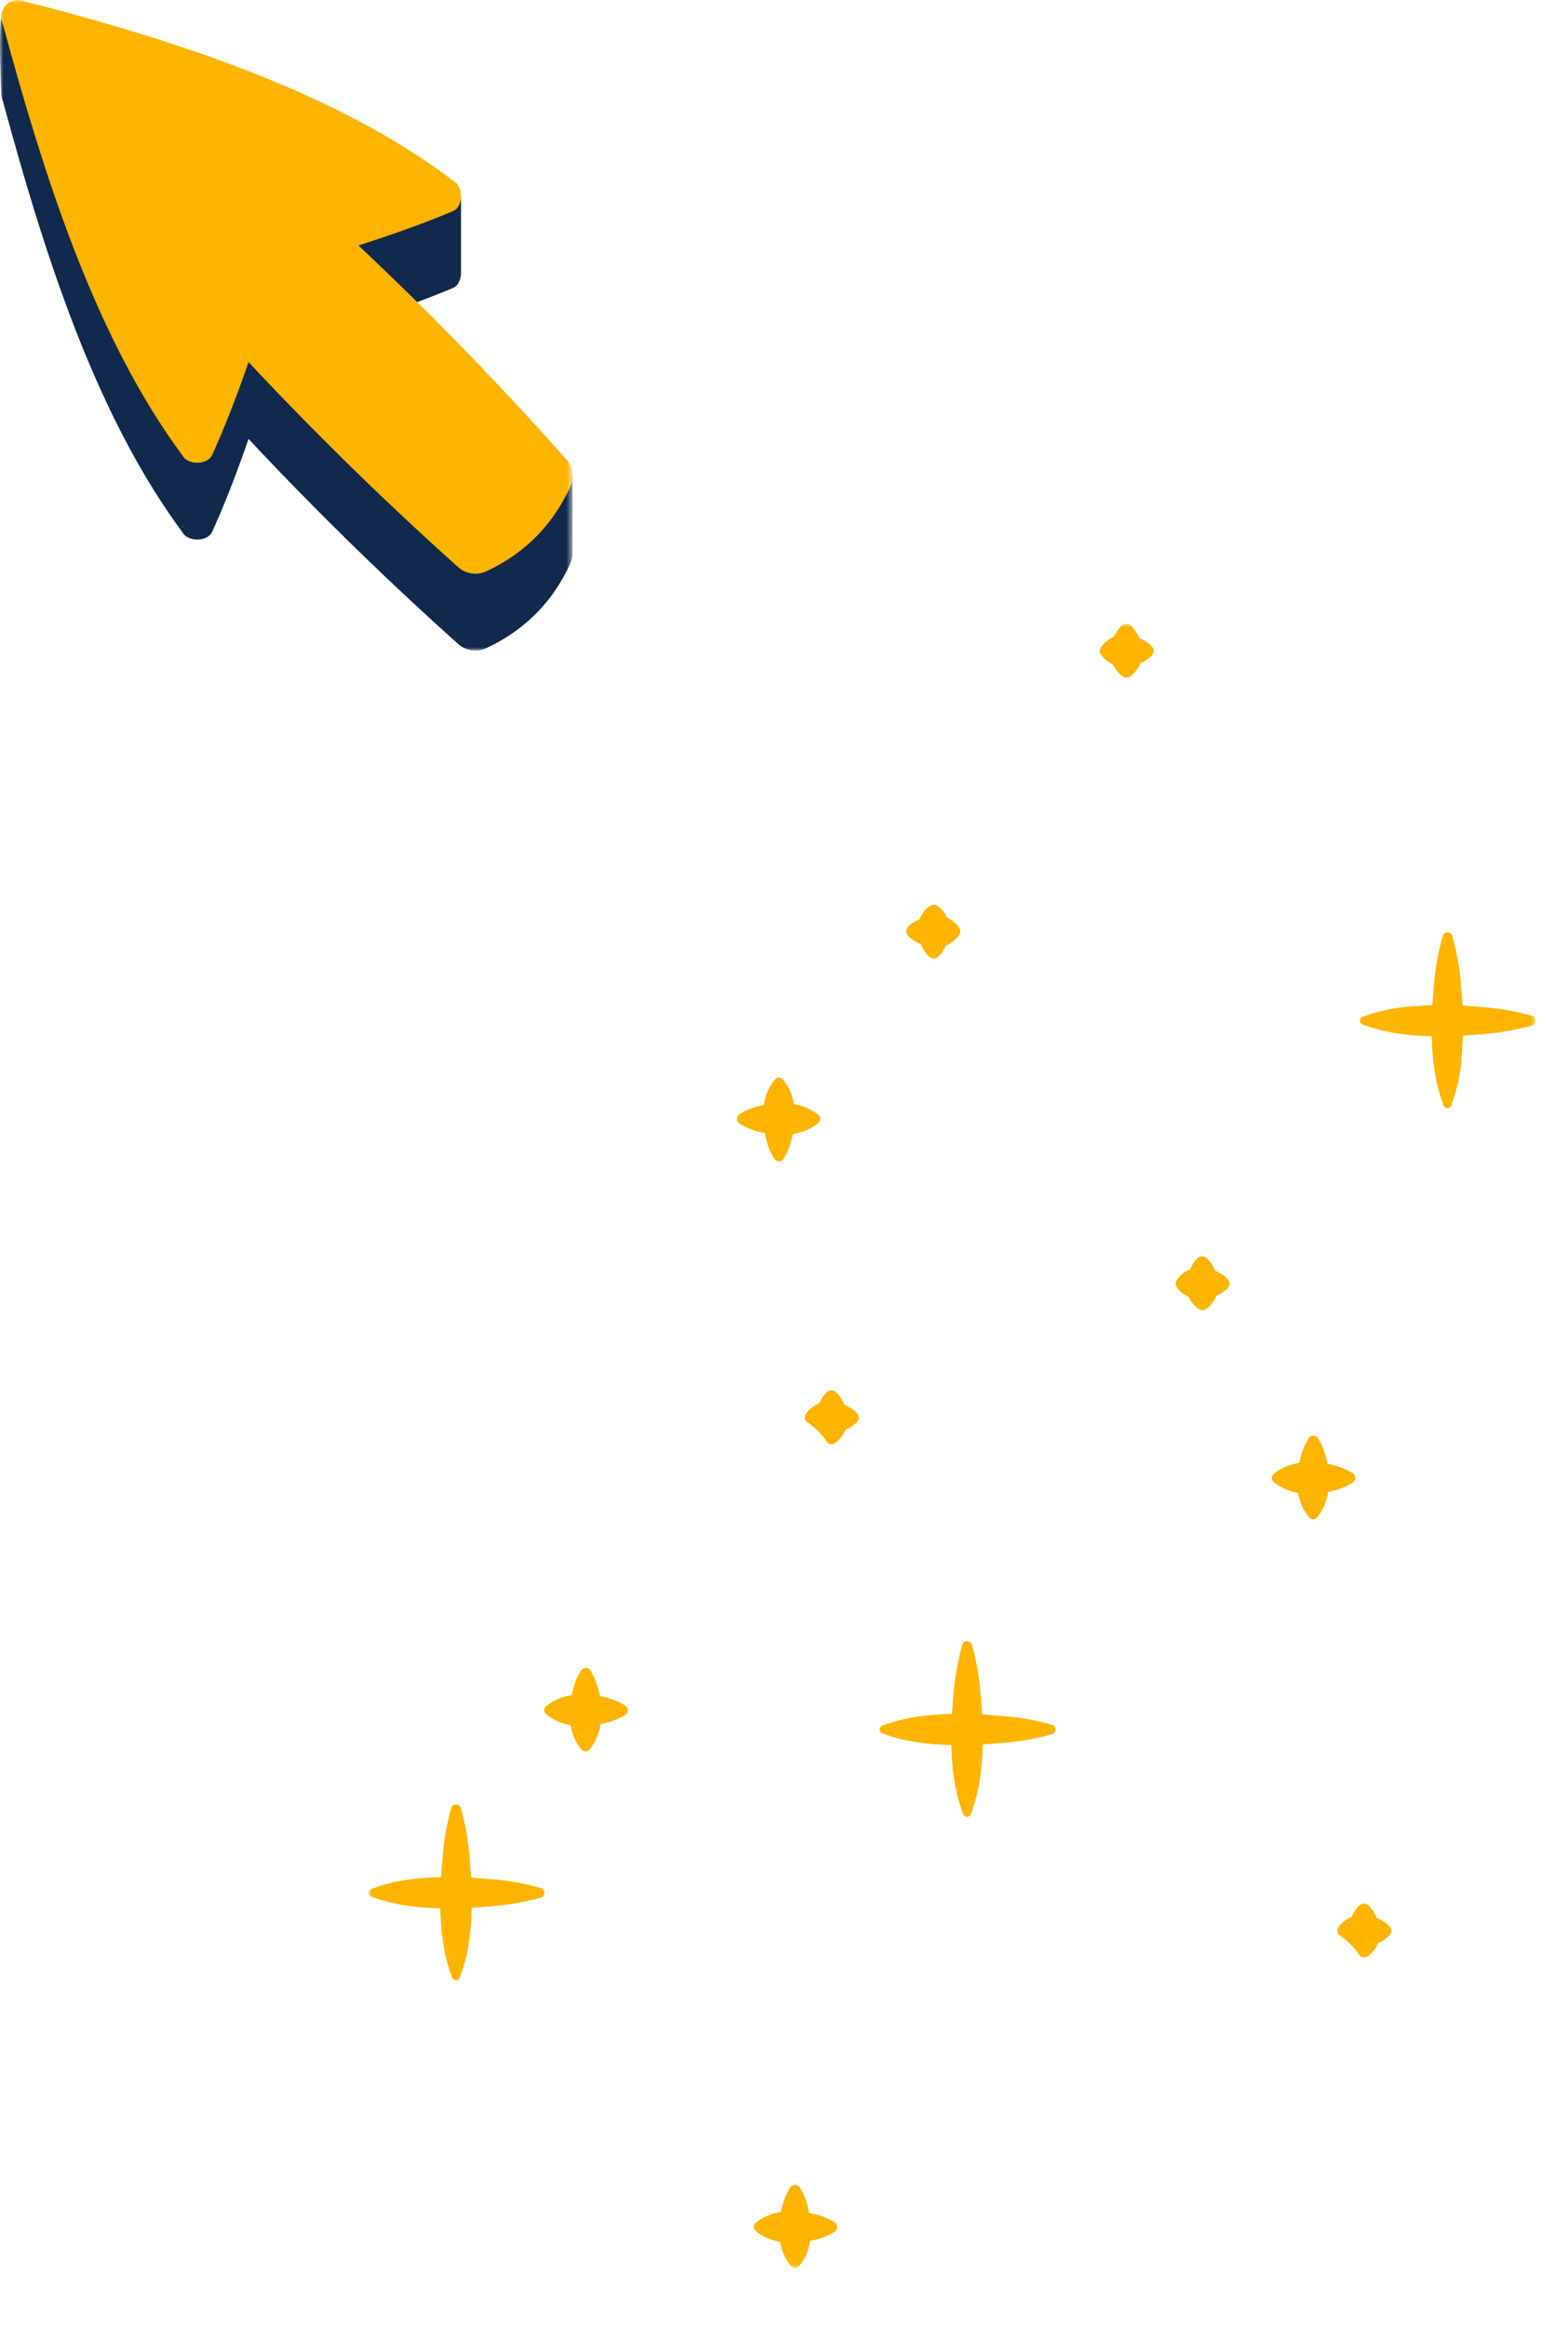 <svg xmlns="http://www.w3.org/2000/svg" width="234" height="347" fill="none" xmlns:v="https://vecta.io/nano"><mask id="A" maskUnits="userSpaceOnUse" x="0" y="0" width="86" height="97"><path d="M85.431 0H0v97h85.431V0z" fill="#fff"/></mask><g mask="url(#A)"><path d="M85.429 82.408l.002-11.401-6.802 2.454a495.64 495.64 0 0 0-25.136-25.409c5.046-1.614 9.803-3.298 14.116-5.119.781-.332 1.179-1.263 1.189-2.207V29.201H59.82s-3.301 1.534-3.327 1.927C42.041 22.953 24.773 17.26 8.008 12.791L.198 2.549c-.445 2.317 0 11.307 0 11.307-.015.401.061.829.246 1.263 5.985 21.994 13.548 46.365 26.762 64.214.779 1.5 3.753 1.488 4.452-.035 1.929-4.234 3.718-8.901 5.434-13.853a495.34 495.34 0 0 0 31.287 30.576 3.86 3.86 0 0 0 4.202.615c5.686-2.648 9.849-6.823 12.489-12.527a3.91 3.91 0 0 0 .36-1.703z" fill="#10294c"/><path d="M67.685 26.998C50.511 13.91 26.461 6.052 3.851.249 1.556-.736-.539 1.364.444 3.666 6.429 25.659 13.992 50.031 27.206 67.88c.779 1.5 3.753 1.488 4.452-.035 1.929-4.234 3.718-8.901 5.434-13.853a495.42 495.42 0 0 0 31.287 30.576 3.86 3.86 0 0 0 4.202.615c5.686-2.648 9.849-6.823 12.489-12.527.65-1.404.413-3.065-.614-4.22-9.841-11.071-20.172-21.695-30.962-31.838 5.046-1.614 9.803-3.298 14.116-5.119 1.554-.66 1.592-3.691.076-4.481z" fill="#ffb400"/></g><mask id="B" maskUnits="userSpaceOnUse" x="55" y="93" width="175" height="246"><path d="M54.998 93h174.205v245.201H54.998V93z" fill="#fff"/></mask><g mask="url(#B)"><path d="M55.4 281.657c2.039-.755 4.165-1.254 6.327-1.487 1.362-.16 2.715-.24 4.077-.264l.328-3.996c.228-2.138.633-4.253 1.209-6.324a.74.74 0 0 1 .267-.39c.129-.098.287-.151.449-.151s.32.053.45.151a.74.74 0 0 1 .267.39 39.18 39.18 0 0 1 1.209 6.324l.336 4.06 4.069.328c2.139.227 4.256.634 6.327 1.215.117.04.224.106.312.193a.8.8 0 0 1 .193.311.74.74 0 0 1-.063.563c-.094.172-.253.3-.442.356a38.34 38.34 0 0 1-6.327 1.215l-4.005.328c-.007 1.358-.098 2.714-.272 4.061-.224 2.16-.725 4.282-1.49 6.315-.031.08-.078.153-.138.214s-.134.107-.214.138c-.153.058-.323.053-.472-.013a.62.62 0 0 1-.329-.339c-.765-2.033-1.265-4.155-1.49-6.315-.157-1.327-.245-2.661-.264-3.997-1.339-.009-2.676-.097-4.005-.264a25.92 25.92 0 0 1-6.327-1.495c-.079-.031-.15-.077-.211-.136s-.109-.13-.142-.207a.63.63 0 0 1 .368-.784zm147.952-130.031c2.04-.763 4.169-1.262 6.335-1.487l4.069-.272.328-3.997a38.21 38.21 0 0 1 1.217-6.315.72.72 0 0 1 .187-.317c.088-.089.198-.153.318-.186a.74.74 0 0 1 .918.492v.011c.582 2.067.989 4.18 1.217 6.315l.329 4.061 4.068.328a38.43 38.43 0 0 1 6.327 1.215.79.79 0 0 1 .312.193.8.8 0 0 1 .193.311c.056.187.036.388-.057.56s-.249.3-.436.356h-.012c-2.071.582-4.187.988-6.327 1.215l-4.004.328-.273 4.061c-.226 2.162-.726 4.287-1.489 6.323-.031.078-.077.149-.137.208s-.13.105-.208.136c-.152.058-.321.054-.47-.01s-.268-.184-.331-.334c-.757-2.038-1.257-4.162-1.489-6.323-.161-1.327-.233-2.654-.265-3.997a33.92 33.92 0 0 1-4.004-.264 26.37 26.37 0 0 1-6.335-1.487.63.63 0 0 1-.382-.58c0-.123.036-.243.104-.346a.63.63 0 0 1 .278-.233l.019.035zm-71.69 105.688c2.04-.763 4.169-1.262 6.336-1.487a40.96 40.96 0 0 1 4.068-.272l.329-3.997c.227-2.135.634-4.248 1.217-6.315a.73.73 0 0 1 .186-.317c.089-.089.198-.153.319-.186a.74.74 0 0 1 .56.056c.173.093.301.249.357.436v.011c.584 2.067.989 4.18 1.21 6.315l.336 4.061 4.069.336c2.138.229 4.255.632 6.327 1.207a.8.8 0 0 1 .312.193c.087.087.153.194.192.311.057.187.036.388-.056.56s-.25.3-.437.356h-.011c-2.071.582-4.188.988-6.327 1.215l-4.005.328a33.17 33.17 0 0 1-.272 4.069c-.226 2.159-.727 4.281-1.49 6.315a.6.6 0 0 1-.136.208c-.059.059-.13.105-.208.136a.63.63 0 0 1-.471-.01c-.149-.064-.268-.184-.33-.334a26.28 26.28 0 0 1-1.49-6.315c-.16-1.335-.232-2.662-.264-3.997-1.339-.02-2.675-.108-4.005-.264-2.165-.229-4.294-.728-6.335-1.487a.63.63 0 0 1-.381-.58c0-.123.036-.243.104-.346a.63.63 0 0 1 .277-.233l.019.027zm-50.161-2.894a7.38 7.38 0 0 1 2.955-1.487l.865-.176.16-.703a10.22 10.22 0 0 1 1.209-2.95.86.86 0 0 1 .272-.264c.175-.12.39-.167.599-.129a.8.8 0 0 1 .515.332l.039.061a10.03 10.03 0 0 1 1.217 2.95l.184.839.801.184a10.11 10.11 0 0 1 2.955 1.215c.107.067.198.157.264.264a.84.84 0 0 1-.263 1.158c-.916.554-1.913.961-2.955 1.207l-.705.16c-.044.29-.102.578-.176.863a7.45 7.45 0 0 1-1.49 2.95l-.088.088c-.158.121-.355.179-.554.163s-.384-.106-.52-.251a7.24 7.24 0 0 1-1.49-2.95l-.16-.72a2.92 2.92 0 0 1-.721-.159 7.27 7.27 0 0 1-2.955-1.487 1.06 1.06 0 0 1-.088-.088.8.8 0 0 1 .127-1.07zm28.833-88.293c.914-.559 1.912-.97 2.955-1.215l.705-.152a6.79 6.79 0 0 1 .177-.871c.261-1.083.771-2.09 1.489-2.942l.088-.088c.158-.121.356-.179.554-.163s.384.106.52.251a7.44 7.44 0 0 1 1.489 2.942 7.83 7.83 0 0 1 .152.727 7.79 7.79 0 0 1 3.685 1.647l.08.08a.8.8 0 0 1-.08 1.071c-.859.715-1.87 1.226-2.956 1.495-.285.071-.574.127-.865.168l-.16.711a10.07 10.07 0 0 1-1.217 2.942c-.048.094-.114.177-.194.245s-.173.119-.273.151a.78.78 0 0 1-.311.036c-.105-.008-.207-.037-.3-.085a.79.79 0 0 1-.348-.347c-.554-.912-.962-1.904-1.209-2.942l-.185-.847-.8-.176c-1.044-.245-2.042-.655-2.956-1.215-.108-.065-.199-.156-.264-.264-.123-.184-.169-.408-.127-.625a.84.84 0 0 1 .351-.534zm82.71 52.185a8.23 8.23 0 0 1 .865-.176l.16-.704a10.04 10.04 0 0 1 1.218-2.95.8.8 0 0 1 .264-.263.84.84 0 0 1 .634-.109c.217.049.407.182.526.37a10.27 10.27 0 0 1 1.209 2.95l.184.839.801.184c1.042.246 2.04.653 2.956 1.207a.87.87 0 0 1 .264.272.84.84 0 0 1-.263 1.157 10.27 10.27 0 0 1-2.955 1.208l-.705.159c-.039.292-.098.58-.176.864a7.26 7.26 0 0 1-1.49 2.95l-.088.079a.75.75 0 0 1-1.063-.067l-.01-.012c-.714-.858-1.224-1.867-1.49-2.95l-.16-.72a2.88 2.88 0 0 1-.721-.16 7.25 7.25 0 0 1-2.955-1.486l-.08-.088c-.123-.157-.182-.353-.167-.551s.102-.384.247-.521a7.28 7.28 0 0 1 2.995-1.482zm-77.36 111.691a8.38 8.38 0 0 1 .873-.176c.024-.239.075-.475.152-.703a10.03 10.03 0 0 1 1.218-2.95c.066-.108.156-.198.264-.264a.84.84 0 0 1 .634-.109c.218.05.407.183.526.371.56.913.971 1.908 1.217 2.95l.176.839.849.184a10.34 10.34 0 0 1 2.948 1.207.98.98 0 0 1 .272.272c.116.19.153.419.102.635s-.185.406-.374.524c-.914.553-1.908.96-2.948 1.207l-.712.16a8.19 8.19 0 0 1-.169.864c-.274 1.078-.788 2.081-1.505 2.933l-.08.08c-.151.124-.343.185-.537.17a.76.76 0 0 1-.505-.25 7.36 7.36 0 0 1-1.497-2.949 8.03 8.03 0 0 1-.153-.72c-.24-.04-.48-.096-.728-.16-1.085-.261-2.094-.77-2.948-1.487l-.088-.088a.8.8 0 0 1 .088-1.071 7.21 7.21 0 0 1 2.925-1.469zm11.213-117.191a5.74 5.74 0 0 1-.745.391v.048a4.48 4.48 0 0 1-1.498 1.887c-.167.122-.369.188-.576.188a.98.98 0 0 1-.577-.188 10.9 10.9 0 0 0-3.204-3.198c-.125-.167-.193-.37-.193-.579a.97.97 0 0 1 .193-.58 4.53 4.53 0 0 1 1.891-1.487h.048c.111-.257.243-.506.392-.743.204-.345.452-.662.737-.943.19-.187.446-.291.713-.291a1.02 1.02 0 0 1 .713.291 4.73 4.73 0 0 1 .736.943 4.95 4.95 0 0 1 .465.911c.321.126.629.281.921.464.343.21.66.46.945.743a1.02 1.02 0 0 1 0 1.423c-.288.28-.611.522-.961.72zm9.619-75.391c.236-.15.486-.278.745-.384-.002-.019-.002-.037 0-.056.309-.753.826-1.405 1.489-1.878a.96.96 0 0 1 1.162 0c.627.447 1.122 1.055 1.433 1.758a4.35 4.35 0 0 1 1.762 1.431c.127.167.196.37.196.58s-.069.413-.196.579c-.48.66-1.134 1.175-1.89 1.487h-.048c-.106.259-.234.508-.384.744-.208.342-.455.659-.737.943a1.03 1.03 0 0 1-1.434 0c-.282-.284-.529-.601-.737-.943a4.89 4.89 0 0 1-.464-.912 5.4 5.4 0 0 1-.913-.463 4.86 4.86 0 0 1-.945-.744c-.189-.189-.295-.445-.295-.711s.106-.523.295-.712c.287-.281.61-.523.961-.719zm29.682-42.44h.048a4.1 4.1 0 0 1 .392-.743 4.51 4.51 0 0 1 .736-.943 1.01 1.01 0 0 1 1.426 0 4.56 4.56 0 0 1 .737.943c.186.287.341.592.464.911a4.98 4.98 0 0 1 .921.464c.342.209.659.456.945.735.185.191.289.446.289.712s-.104.521-.289.712c-.284.284-.601.534-.945.743-.236.15-.486.278-.745.384-.004.016-.004.032 0 .048-.313.756-.832 1.409-1.497 1.887a.96.96 0 0 1-1.154 0 4.37 4.37 0 0 1-1.441-1.759 4.4 4.4 0 0 1-1.762-1.431c-.126-.167-.194-.371-.194-.58s.068-.412.194-.58a4.35 4.35 0 0 1 1.875-1.503zm11.316 94.329h.049c.111-.258.242-.506.392-.744a4.95 4.95 0 0 1 .737-.943c.191-.185.447-.288.713-.288a1.02 1.02 0 0 1 .712.288c.283.286.533.602.745.943.184.291.339.599.465.919.319.123.625.278.913.464.344.205.662.452.945.735.187.19.291.446.291.712a1.01 1.01 0 0 1-.291.711 5.76 5.76 0 0 1-1.69 1.128v.048a4.47 4.47 0 0 1-1.49 1.886.97.97 0 0 1-1.161 0c-.626-.452-1.121-1.062-1.434-1.767a4.29 4.29 0 0 1-1.762-1.43.95.95 0 0 1 0-1.152c.471-.665 1.117-1.188 1.866-1.51zm24.139 96.518h.048c.112-.26.243-.511.393-.751.206-.343.454-.66.736-.943.192-.185.447-.288.713-.288s.522.103.713.288a4.95 4.95 0 0 1 .737.943c.185.29.34.598.464.919.695.275 1.329.682 1.867 1.199.184.191.288.446.288.712s-.104.52-.288.711c-.285.284-.603.533-.946.744a4.71 4.71 0 0 1-.744.383v.048a4.47 4.47 0 0 1-1.49 1.887.97.97 0 0 1-1.161 0 11.02 11.02 0 0 0-3.204-3.198.96.96 0 0 1-.193-.579c0-.209.067-.412.193-.58.474-.661 1.123-1.179 1.874-1.495z" fill="#ffb400"/></g></svg>